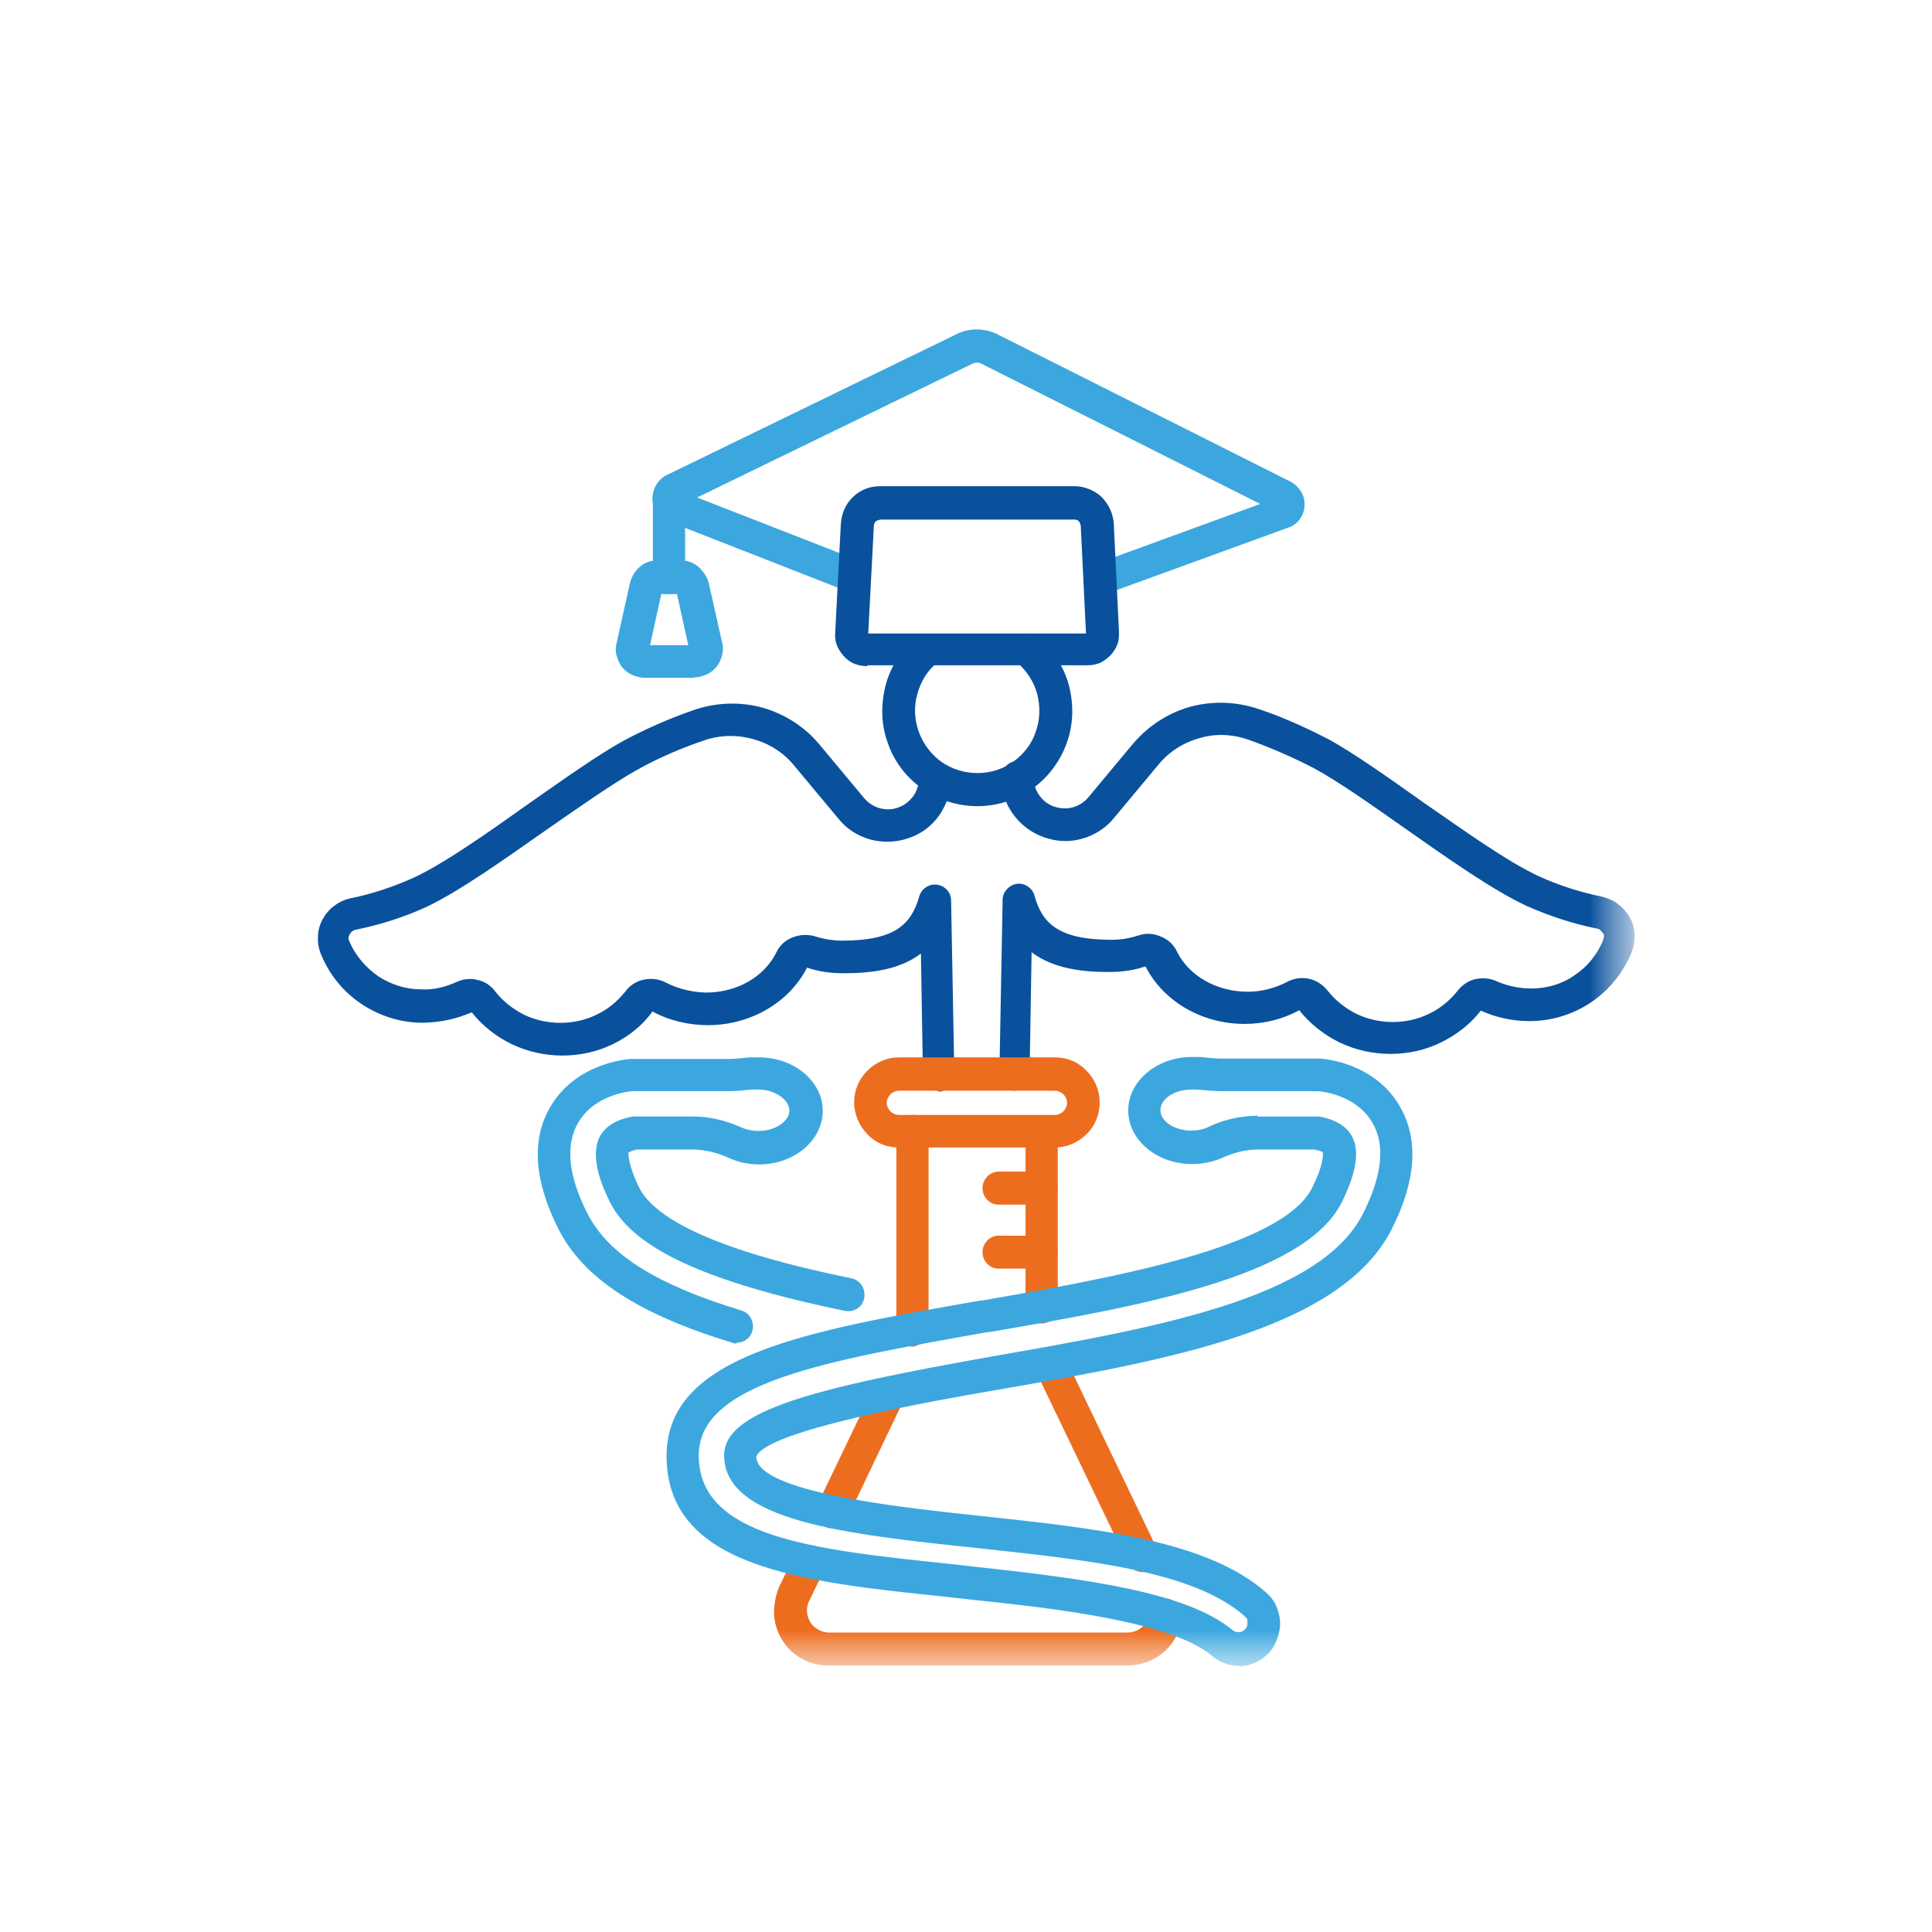 <svg width="48" height="48" viewBox="0 0 48 48" fill="none" xmlns="http://www.w3.org/2000/svg">
<mask id="mask0_147_526" style="mask-type:luminance" maskUnits="userSpaceOnUse" x="7" y="7" width="34" height="35">
<mask id="mask1_147_526" style="mask-type:luminance" maskUnits="userSpaceOnUse" x="7" y="7" width="34" height="35">
<path d="M7 41.71H40.74V7H7V41.71Z" fill="white"/>
</mask>
<g mask="url(#mask1_147_526)">
<path d="M7 7H40.74V41.71H7V7Z" fill="white"/>
</g>
</mask>
<g mask="url(#mask0_147_526)">
<mask id="mask2_147_526" style="mask-type:luminance" maskUnits="userSpaceOnUse" x="7" y="7" width="34" height="35">
<path d="M7 41.71H40.74V7H7V41.71Z" fill="white"/>
</mask>
<g mask="url(#mask2_147_526)">
<path d="M23.33 27.1C23.11 27.1 22.93 26.92 22.93 26.7L22.88 23.69C22.33 24.11 21.6 24.18 20.95 24.18C20.64 24.18 20.34 24.14 20.05 24.04C19.61 24.91 18.64 25.47 17.59 25.47C17.12 25.47 16.63 25.36 16.21 25.13C15.97 25.47 15.62 25.75 15.23 25.94C14.45 26.32 13.5 26.32 12.71 25.94C12.32 25.75 11.98 25.48 11.72 25.15C11.33 25.32 10.94 25.4 10.51 25.41C9.96 25.41 9.45 25.25 8.99 24.95C8.54 24.65 8.19 24.23 7.98 23.72C7.92 23.58 7.89 23.43 7.9 23.28C7.9 23.13 7.94 22.98 8.01 22.85C8.08 22.72 8.18 22.59 8.3 22.51C8.41 22.42 8.56 22.35 8.7 22.32C9.25 22.21 9.78 22.03 10.29 21.8C11.04 21.45 12.12 20.69 13.16 19.95C14.03 19.34 14.85 18.76 15.48 18.41C16.04 18.11 16.63 17.85 17.24 17.64C17.79 17.45 18.38 17.43 18.94 17.58C19.5 17.74 20 18.06 20.37 18.51L21.47 19.83C21.57 19.95 21.71 20.04 21.86 20.08C22.01 20.12 22.17 20.12 22.32 20.06C22.47 20.01 22.59 19.91 22.69 19.78C22.78 19.65 22.83 19.5 22.83 19.34C22.83 19.12 23.01 18.93 23.23 18.93C23.46 18.93 23.63 19.12 23.63 19.34C23.63 19.67 23.52 19.98 23.34 20.25C23.16 20.51 22.89 20.72 22.58 20.82C22.27 20.93 21.95 20.94 21.63 20.86C21.31 20.77 21.04 20.6 20.83 20.34L19.73 19.02C19.47 18.7 19.11 18.47 18.7 18.36C18.3 18.25 17.87 18.26 17.48 18.4C16.92 18.59 16.36 18.83 15.84 19.12C15.25 19.45 14.45 20.01 13.6 20.6C12.53 21.35 11.42 22.14 10.6 22.53C10.03 22.79 9.44 22.98 8.83 23.1C8.8 23.1 8.78 23.12 8.75 23.14C8.72 23.16 8.71 23.18 8.69 23.21C8.67 23.24 8.66 23.27 8.66 23.3C8.66 23.34 8.66 23.36 8.68 23.39C8.83 23.74 9.08 24.03 9.39 24.25C9.71 24.46 10.08 24.58 10.46 24.58C10.78 24.6 11.07 24.52 11.36 24.39C11.52 24.32 11.7 24.3 11.88 24.35C12.06 24.39 12.21 24.5 12.31 24.64C12.49 24.87 12.74 25.07 13.02 25.21C13.58 25.48 14.27 25.48 14.82 25.21C15.1 25.08 15.35 24.87 15.54 24.63C15.64 24.49 15.8 24.38 15.99 24.34C16.17 24.3 16.37 24.32 16.54 24.41C16.85 24.57 17.19 24.65 17.54 24.66C18.31 24.66 18.99 24.27 19.29 23.66C19.37 23.49 19.51 23.36 19.69 23.29C19.87 23.22 20.06 23.21 20.24 23.26C20.46 23.33 20.69 23.37 20.92 23.37C22.26 23.37 22.64 22.95 22.84 22.27C22.89 22.08 23.09 21.95 23.28 21.98C23.48 22.01 23.63 22.17 23.63 22.38L23.71 26.7C23.71 26.93 23.53 27.12 23.31 27.12V27.14L23.33 27.1Z" fill="#09519C"/>
<path d="M25.23 27.099C25 27.099 24.83 26.909 24.83 26.679L24.91 22.359C24.91 22.159 25.07 21.989 25.26 21.959C25.45 21.929 25.65 22.059 25.7 22.249C25.89 22.929 26.28 23.349 27.62 23.349C27.85 23.349 28.08 23.309 28.29 23.239C28.47 23.179 28.66 23.189 28.84 23.269C29.02 23.339 29.16 23.469 29.24 23.639C29.54 24.249 30.23 24.639 31 24.639C31.34 24.639 31.69 24.549 31.99 24.389C32.16 24.299 32.35 24.279 32.53 24.319C32.71 24.359 32.87 24.469 32.99 24.619C33.17 24.849 33.42 25.049 33.7 25.189C34.26 25.459 34.95 25.459 35.5 25.189C35.78 25.059 36.03 24.849 36.22 24.609C36.32 24.479 36.48 24.369 36.64 24.329C36.82 24.289 37 24.299 37.16 24.369C37.43 24.489 37.73 24.559 38.05 24.559C38.43 24.559 38.81 24.449 39.12 24.229C39.44 24.019 39.68 23.719 39.83 23.359C39.83 23.329 39.85 23.299 39.85 23.269C39.85 23.229 39.85 23.209 39.82 23.179C39.8 23.149 39.78 23.129 39.76 23.109C39.73 23.089 39.71 23.069 39.67 23.069C39.07 22.949 38.47 22.749 37.91 22.499C37.08 22.109 35.97 21.329 34.89 20.569C34.05 19.979 33.24 19.409 32.65 19.089C32.13 18.819 31.58 18.579 31.02 18.379C30.62 18.239 30.2 18.219 29.8 18.339C29.4 18.449 29.04 18.679 28.78 18.999L27.68 20.319C27.48 20.569 27.2 20.749 26.88 20.839C26.56 20.929 26.24 20.909 25.93 20.799C25.62 20.689 25.36 20.489 25.17 20.229C24.98 19.969 24.88 19.649 24.88 19.319C24.88 19.089 25.06 18.909 25.28 18.909C25.5 18.909 25.68 19.099 25.68 19.319C25.68 19.479 25.73 19.629 25.82 19.759C25.91 19.889 26.04 19.989 26.19 20.039C26.34 20.089 26.5 20.099 26.65 20.059C26.8 20.019 26.94 19.929 27.04 19.809L28.14 18.489C28.52 18.039 29.01 17.719 29.57 17.559C30.13 17.409 30.72 17.429 31.28 17.619C31.88 17.819 32.47 18.089 33.03 18.379C33.66 18.729 34.48 19.309 35.34 19.919C36.39 20.649 37.47 21.419 38.23 21.769C38.73 21.999 39.27 22.169 39.81 22.279C39.96 22.319 40.1 22.379 40.21 22.469C40.33 22.559 40.43 22.679 40.5 22.809C40.57 22.939 40.61 23.089 40.61 23.239C40.61 23.389 40.59 23.539 40.53 23.679C40.32 24.179 39.97 24.609 39.52 24.909C39.07 25.209 38.54 25.369 38 25.369C37.57 25.369 37.17 25.279 36.79 25.109C36.53 25.449 36.17 25.719 35.8 25.899C35.03 26.279 34.07 26.279 33.28 25.899C32.89 25.709 32.54 25.429 32.28 25.099C31.88 25.319 31.41 25.439 30.92 25.439C29.86 25.439 28.9 24.879 28.46 24.009C28.17 24.109 27.87 24.149 27.56 24.149C26.92 24.149 26.19 24.079 25.63 23.659L25.58 26.669C25.58 26.889 25.4 27.069 25.18 27.069H25.2L25.23 27.099Z" fill="#09519C"/>
<path d="M24.28 20.029C23.8 20.029 23.32 19.879 22.92 19.599C22.52 19.319 22.22 18.929 22.06 18.469C21.89 18.009 21.88 17.519 22 17.039C22.12 16.559 22.4 16.149 22.77 15.839C22.95 15.699 23.2 15.719 23.34 15.889C23.48 16.059 23.46 16.319 23.29 16.459C23.04 16.659 22.87 16.939 22.79 17.249C22.7 17.559 22.72 17.889 22.83 18.189C22.94 18.489 23.14 18.749 23.39 18.929C23.92 19.299 24.65 19.299 25.17 18.929C25.43 18.739 25.63 18.489 25.73 18.189C25.84 17.889 25.85 17.559 25.77 17.249C25.69 16.939 25.51 16.669 25.27 16.459C25.09 16.319 25.08 16.059 25.22 15.889C25.36 15.709 25.62 15.699 25.79 15.839C26.17 16.149 26.43 16.559 26.56 17.039C26.68 17.519 26.67 17.999 26.5 18.469C26.33 18.929 26.03 19.329 25.64 19.599C25.24 19.879 24.77 20.029 24.28 20.029Z" fill="#09519C"/>
<path d="M17.22 16.84H16.02C15.91 16.84 15.81 16.81 15.71 16.77C15.61 16.73 15.53 16.66 15.46 16.58C15.39 16.5 15.35 16.39 15.32 16.29C15.29 16.18 15.29 16.08 15.32 15.97L15.65 14.49C15.69 14.33 15.77 14.19 15.9 14.08C16.02 13.97 16.18 13.92 16.35 13.92H16.9C17.06 13.92 17.22 13.97 17.35 14.08C17.47 14.19 17.57 14.33 17.61 14.49L17.94 15.96C17.97 16.07 17.97 16.17 17.94 16.28C17.91 16.39 17.87 16.48 17.8 16.57C17.73 16.65 17.65 16.72 17.55 16.76C17.45 16.8 17.35 16.83 17.24 16.83L17.22 16.84ZM16.15 16.03H17.1L16.82 14.76H16.43L16.15 16.03Z" fill="#3CA7DF"/>
<path d="M16.621 14.759C16.391 14.759 16.221 14.569 16.221 14.35V12.389C16.221 12.159 16.401 11.979 16.621 11.979C16.841 11.979 17.021 12.169 17.021 12.389V14.35C17.021 14.579 16.841 14.759 16.621 14.759Z" fill="#3CA7DF"/>
<path d="M27.33 14.8C27.16 14.8 27 14.69 26.95 14.54C26.87 14.33 26.99 14.09 27.2 14.02L31.31 12.52L24.39 9.04C24.32 9 24.23 9 24.15 9.04L17.32 12.36L21.37 13.94C21.58 14.02 21.69 14.26 21.6 14.47C21.52 14.68 21.28 14.79 21.07 14.7L16.6 12.95C16.48 12.9 16.39 12.82 16.32 12.72C16.25 12.62 16.21 12.51 16.21 12.39C16.21 12.27 16.24 12.16 16.3 12.05C16.36 11.95 16.45 11.86 16.55 11.81L23.79 8.29C24.08 8.15 24.45 8.15 24.75 8.29L32.07 11.97C32.18 12.03 32.26 12.11 32.33 12.22C32.39 12.33 32.42 12.44 32.41 12.56C32.41 12.67 32.37 12.79 32.3 12.89C32.23 12.99 32.14 13.06 32.03 13.1L27.47 14.76C27.47 14.76 27.37 14.79 27.33 14.79V14.8Z" fill="#3CA7DF"/>
<path d="M21.531 16.549C21.421 16.549 21.321 16.529 21.221 16.489C21.121 16.449 21.041 16.379 20.961 16.299C20.891 16.219 20.831 16.129 20.791 16.029C20.751 15.929 20.741 15.819 20.751 15.709L20.891 13.009C20.911 12.749 21.011 12.519 21.191 12.349C21.371 12.169 21.611 12.079 21.871 12.079H26.691C26.941 12.079 27.181 12.179 27.361 12.339C27.541 12.519 27.651 12.749 27.671 12.999L27.801 15.699C27.801 15.809 27.801 15.909 27.761 16.009C27.721 16.119 27.661 16.199 27.591 16.279C27.511 16.359 27.431 16.419 27.331 16.469C27.231 16.509 27.131 16.529 27.021 16.529H21.551V16.549H21.531ZM21.561 15.739H26.981L26.851 13.059C26.851 13.059 26.831 12.979 26.801 12.949C26.771 12.919 26.731 12.909 26.691 12.909H21.871C21.871 12.909 21.791 12.929 21.761 12.949C21.731 12.979 21.711 13.019 21.711 13.059L21.571 15.739H21.561Z" fill="#09519C"/>
<path d="M22.64 33.449H22.59C22.37 33.419 22.21 33.209 22.24 32.989C22.26 32.839 22.27 32.689 22.27 32.539V28.109C22.27 27.879 22.45 27.699 22.67 27.699C22.89 27.699 23.07 27.889 23.07 28.109V32.539C23.07 32.729 23.07 32.919 23.03 33.109C23 33.309 22.83 33.459 22.63 33.459L22.64 33.449Z" fill="#ED6D1F"/>
<path d="M25.881 32.88C25.651 32.88 25.48 32.69 25.48 32.47V28.12C25.48 27.89 25.66 27.71 25.881 27.71C26.101 27.71 26.28 27.9 26.28 28.12V32.47C26.28 32.7 26.101 32.88 25.881 32.88Z" fill="#ED6D1F"/>
<path d="M20.57 41.38C20.34 41.38 20.11 41.32 19.921 41.21C19.721 41.1 19.55 40.94 19.43 40.74C19.311 40.55 19.241 40.32 19.23 40.09C19.23 39.86 19.27 39.63 19.36 39.42L19.75 38.62C19.851 38.42 20.09 38.33 20.3 38.43C20.5 38.53 20.59 38.77 20.491 38.98L20.101 39.78C20.061 39.86 20.041 39.96 20.05 40.04C20.05 40.13 20.09 40.23 20.131 40.3C20.18 40.38 20.241 40.44 20.331 40.49C20.41 40.53 20.5 40.56 20.59 40.56H28.02C28.151 40.56 28.28 40.51 28.381 40.42C28.48 40.33 28.55 40.21 28.561 40.08C28.59 39.86 28.791 39.69 29.011 39.72C29.23 39.75 29.401 39.95 29.37 40.17C29.331 40.51 29.18 40.81 28.921 41.04C28.671 41.26 28.351 41.38 28.011 41.38H20.57Z" fill="#ED6D1F"/>
<path d="M20.681 37.969C20.621 37.969 20.561 37.969 20.501 37.929C20.301 37.829 20.211 37.589 20.311 37.379L21.721 34.439C21.781 34.299 21.921 34.199 22.091 34.199C22.321 34.199 22.491 34.389 22.491 34.609C22.491 34.669 22.471 34.729 22.451 34.789L21.041 37.739C20.971 37.889 20.831 37.969 20.671 37.969H20.681Z" fill="#ED6D1F"/>
<path d="M28.39 39.06C28.24 39.06 28.09 38.97 28.02 38.83L25.88 34.37C25.83 34.26 25.77 34.14 25.73 34.03C25.65 33.82 25.76 33.58 25.97 33.51C26.18 33.43 26.42 33.54 26.49 33.75C26.53 33.84 26.56 33.93 26.6 34.01L28.74 38.47C28.84 38.67 28.74 38.92 28.55 39.02C28.5 39.05 28.44 39.06 28.37 39.06H28.39Z" fill="#ED6D1F"/>
<path d="M26.211 28.509H22.331C22.031 28.509 21.751 28.399 21.551 28.18C21.351 27.98 21.221 27.689 21.221 27.39C21.221 27.09 21.331 26.82 21.551 26.599C21.761 26.39 22.041 26.27 22.331 26.27H26.211C26.511 26.27 26.781 26.38 26.991 26.599C27.201 26.809 27.321 27.09 27.321 27.39C27.321 27.689 27.211 27.97 26.991 28.18C26.781 28.39 26.501 28.509 26.211 28.509ZM22.331 27.099C22.251 27.099 22.171 27.14 22.121 27.189C22.071 27.239 22.031 27.32 22.031 27.399C22.031 27.48 22.071 27.559 22.121 27.61C22.171 27.66 22.251 27.7 22.331 27.7H26.211C26.291 27.7 26.371 27.66 26.421 27.61C26.471 27.559 26.511 27.48 26.511 27.399C26.511 27.32 26.471 27.239 26.421 27.189C26.371 27.14 26.291 27.099 26.211 27.099H22.331Z" fill="#ED6D1F"/>
<path d="M25.88 29.929H24.81C24.58 29.929 24.41 29.739 24.41 29.519C24.41 29.299 24.59 29.109 24.81 29.109H25.88C26.11 29.109 26.28 29.299 26.28 29.519C26.28 29.739 26.1 29.929 25.88 29.929Z" fill="#ED6D1F"/>
<path d="M25.88 31.519H24.81C24.58 31.519 24.41 31.329 24.41 31.109C24.41 30.889 24.59 30.699 24.81 30.699H25.88C26.11 30.699 26.28 30.889 26.28 31.109C26.28 31.329 26.1 31.519 25.88 31.519Z" fill="#ED6D1F"/>
<path d="M18.301 33.38C18.301 33.38 18.221 33.38 18.191 33.359C15.861 32.65 14.491 31.759 13.871 30.529C13.271 29.34 13.201 28.32 13.661 27.52C14.281 26.43 15.531 26.32 15.671 26.309H18.101C18.271 26.309 18.431 26.29 18.621 26.27H18.861C19.731 26.27 20.441 26.869 20.441 27.599C20.441 28.329 19.731 28.93 18.861 28.93C18.611 28.93 18.351 28.88 18.111 28.77C17.831 28.64 17.541 28.57 17.241 28.559H15.821C15.721 28.579 15.641 28.619 15.611 28.64C15.611 28.68 15.611 28.959 15.881 29.509C16.531 30.799 20.011 31.52 21.151 31.759C21.371 31.799 21.511 32.02 21.471 32.249C21.431 32.48 21.211 32.609 20.991 32.569C17.531 31.849 15.741 31.02 15.161 29.88C14.791 29.149 14.711 28.59 14.911 28.22C15.111 27.869 15.541 27.77 15.721 27.739H17.231C17.651 27.739 18.061 27.849 18.441 28.02C18.561 28.07 18.701 28.099 18.841 28.099C19.261 28.099 19.611 27.86 19.611 27.59C19.611 27.32 19.251 27.07 18.841 27.07H18.681C18.491 27.09 18.291 27.11 18.091 27.11H15.691C15.691 27.11 14.771 27.18 14.361 27.899C14.041 28.459 14.121 29.22 14.591 30.14C15.101 31.16 16.311 31.919 18.421 32.559C18.631 32.62 18.751 32.849 18.691 33.069C18.641 33.249 18.481 33.359 18.301 33.359V33.38Z" fill="#3CA7DF"/>
<path d="M30.791 41.38C30.791 41.38 30.691 41.38 30.651 41.38C30.451 41.35 30.261 41.27 30.101 41.13C29.07 40.28 26.201 39.96 24.11 39.74L23.48 39.67C19.93 39.3 16.561 38.95 16.561 36.17C16.561 33.67 20.011 33.07 24.37 32.31H24.41C27.55 31.76 31.851 31.01 32.6 29.51C32.88 28.95 32.88 28.68 32.861 28.62C32.861 28.62 32.761 28.58 32.66 28.56H31.241C30.941 28.56 30.651 28.64 30.381 28.76C30.131 28.87 29.881 28.92 29.61 28.92C28.741 28.92 28.03 28.32 28.03 27.59C28.03 26.86 28.741 26.26 29.61 26.26H29.831C30.011 26.28 30.191 26.3 30.36 26.3H32.761C32.931 26.3 34.181 26.42 34.791 27.51C35.251 28.32 35.181 29.34 34.581 30.53C33.321 33.04 28.971 33.8 24.78 34.53C23.201 34.8 19.02 35.54 18.791 36.19C18.791 37.06 22.261 37.44 24.331 37.66C27.25 37.97 30 38.27 31.46 39.57C31.59 39.68 31.691 39.83 31.741 39.99C31.8 40.15 31.82 40.33 31.791 40.49C31.761 40.66 31.701 40.82 31.61 40.96C31.511 41.1 31.381 41.21 31.221 41.29C31.081 41.36 30.921 41.4 30.761 41.4H30.78L30.791 41.38ZM31.25 27.74H32.77C32.95 27.77 33.391 27.87 33.581 28.22C33.791 28.58 33.7 29.14 33.331 29.88C32.391 31.74 28.23 32.47 24.55 33.1H24.511C20.52 33.81 17.36 34.35 17.36 36.16C17.36 38.2 20.23 38.5 23.55 38.85L24.18 38.92C27.03 39.23 29.48 39.56 30.61 40.49C30.651 40.53 30.691 40.54 30.741 40.55C30.78 40.55 30.831 40.55 30.87 40.53C30.901 40.51 30.921 40.49 30.951 40.46C30.971 40.43 30.991 40.4 30.991 40.36C30.991 40.32 30.991 40.29 30.991 40.25C30.991 40.21 30.951 40.19 30.93 40.16C29.66 39.03 27.041 38.76 24.27 38.46C21.03 38.12 17.991 37.79 17.991 36.16C17.991 35.06 20.14 34.5 24.651 33.7C28.651 33 32.8 32.28 33.87 30.14C34.34 29.2 34.42 28.45 34.1 27.9C33.691 27.18 32.781 27.11 32.74 27.11H30.36C30.151 27.11 29.96 27.09 29.75 27.07H29.601C29.18 27.07 28.831 27.3 28.831 27.58C28.831 27.86 29.18 28.09 29.601 28.09C29.75 28.09 29.89 28.06 30.02 28C30.39 27.82 30.791 27.73 31.21 27.72H31.241L31.25 27.74Z" fill="#3CA7DF"/>
</g>
</g>
</svg>
